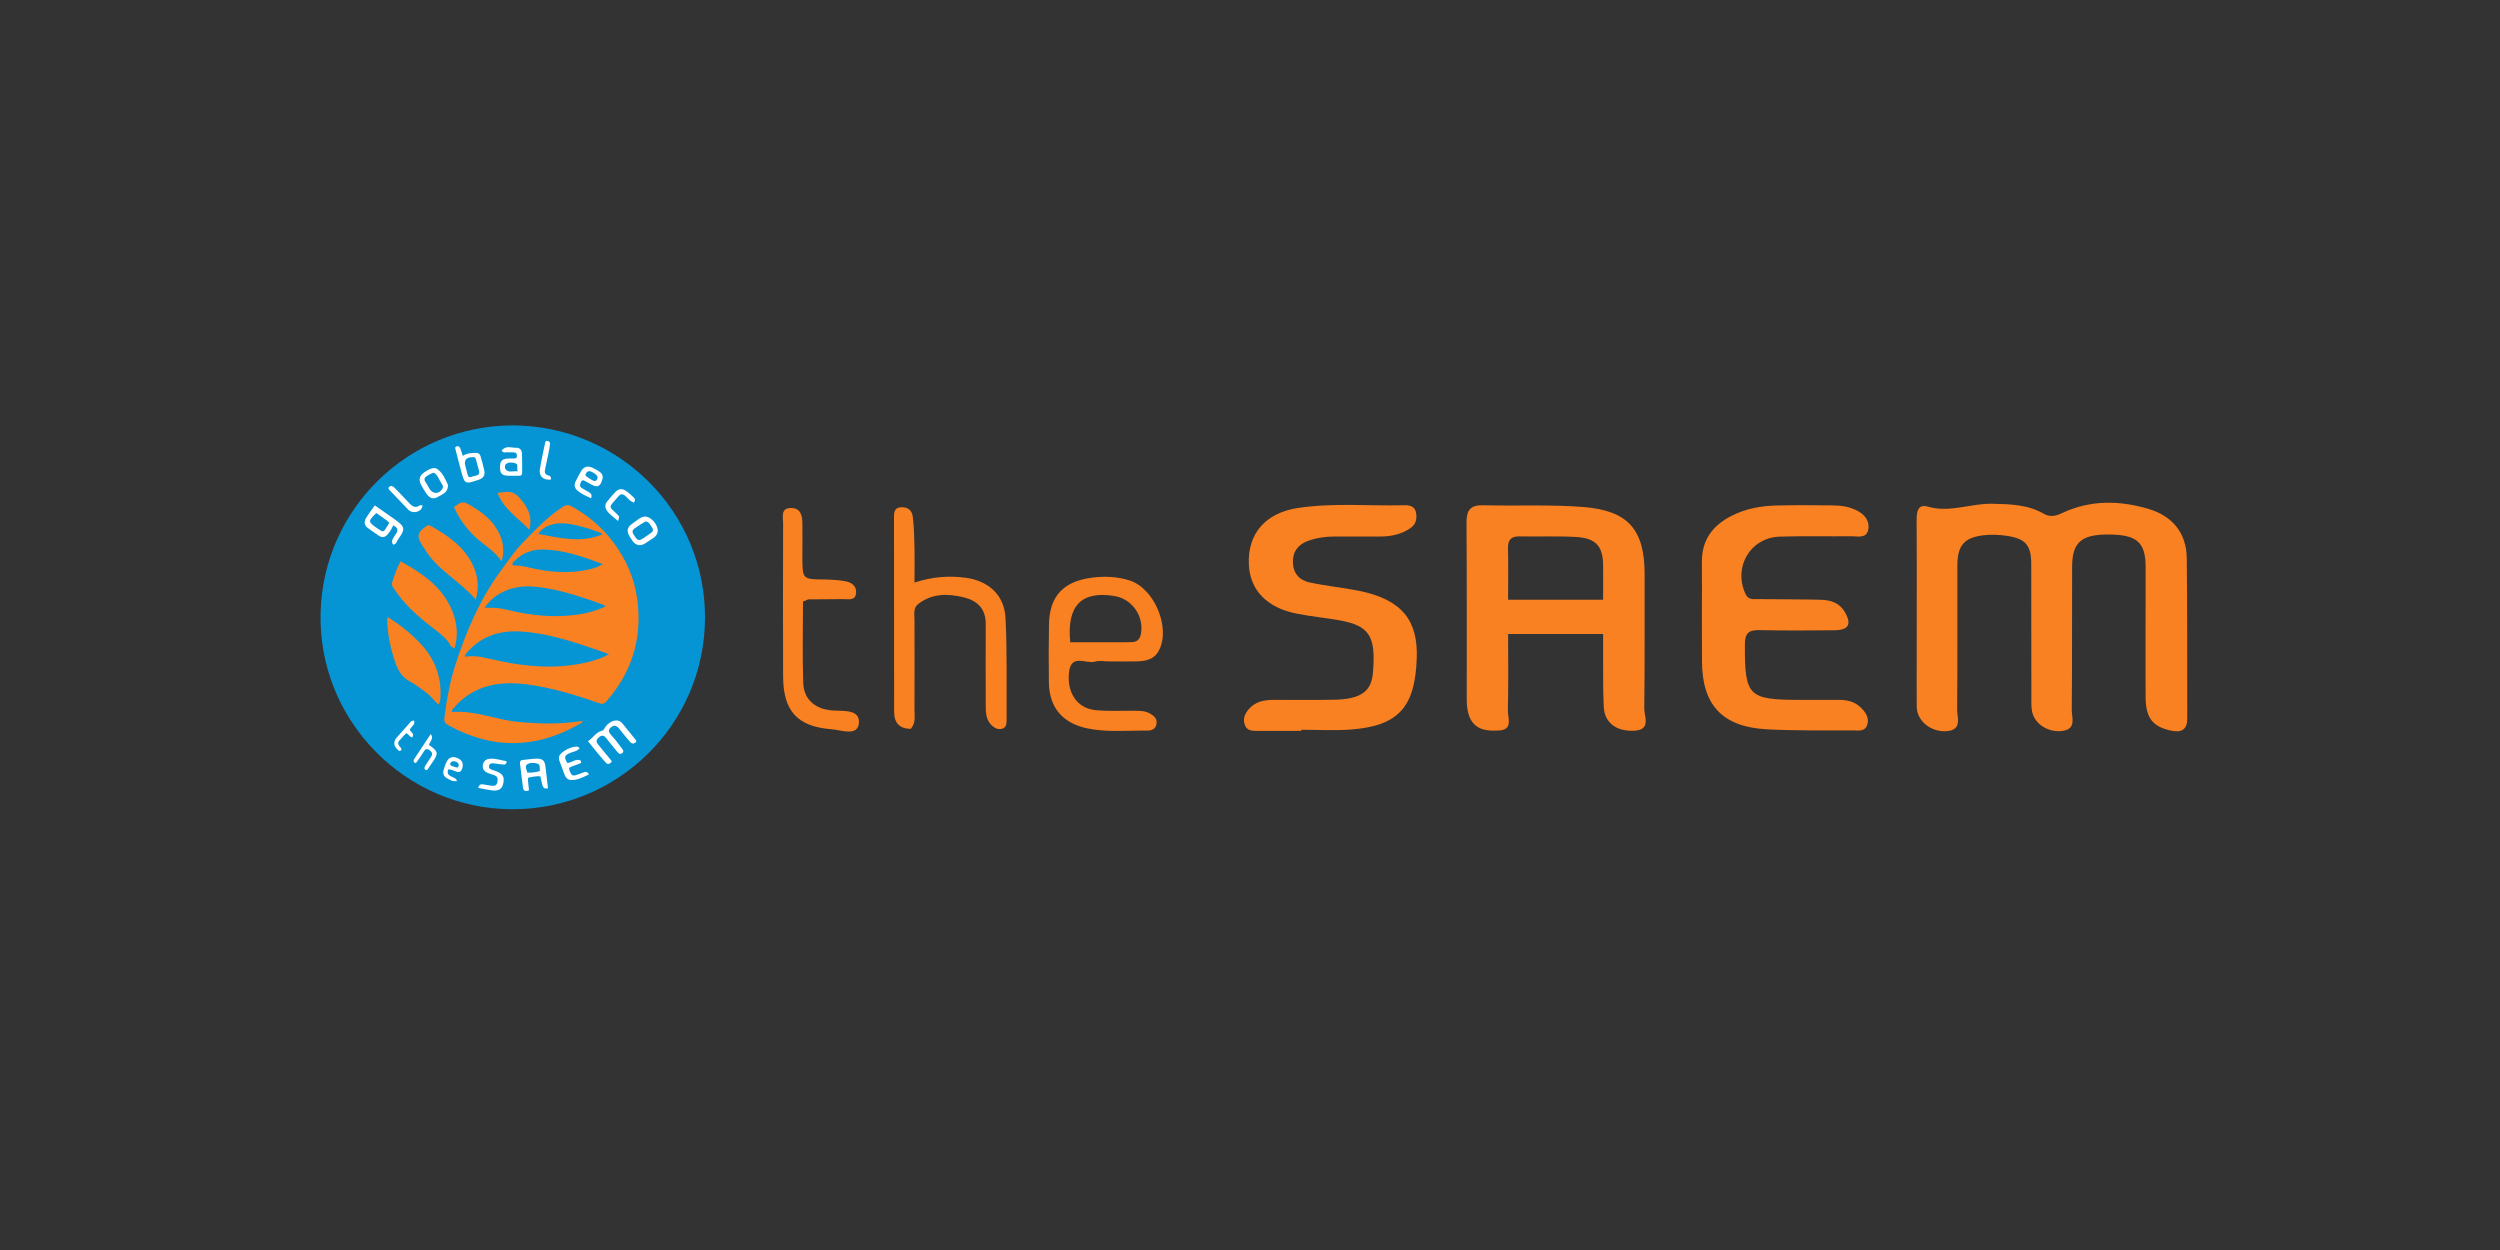 <?xml version="1.0" encoding="UTF-8"?> <svg xmlns="http://www.w3.org/2000/svg" xmlns:xlink="http://www.w3.org/1999/xlink" version="1.0" id="Layer_1" x="0px" y="0px" viewBox="0 0 200 100" style="enable-background:new 0 0 200 100;" xml:space="preserve"><rect x="0" y="0" width="200" height="100" fill="#333333" stroke="none"/> <style type="text/css"> .st0{fill:#AC5366;} .st1{fill:#232174;} .st2{fill:#231F20;} .st3{fill:#28CBD2;} .st4{fill:#242021;} .st5{fill:#EF9BC1;} .st6{fill:#E9B7F0;} .st7{fill:#070707;} .st8{fill:#736357;} .st9{fill:#59555D;} .st10{fill:#0A0707;} .st11{fill:#010101;} .st12{fill:#0A0C0C;} .st13{fill:#57D0F3;} .st14{fill:#FFFFFF;} .st15{fill:#2D70AF;} .st16{fill:#302F2E;} .st17{fill:#08944E;} .st18{fill:#D8176E;} .st19{fill:#080808;} .st20{fill:#E6623C;} .st21{fill:#0B0A0B;} .st22{fill:#0C0F46;} .st23{fill:#9E005D;} .st24{fill:#4A3A2B;} .st25{fill:#AEA49C;} .st26{fill:#4E4644;} .st27{fill:#036434;} .st28{fill:#3F3A35;} .st29{fill:#919B3F;} .st30{fill:#0F0606;} .st31{fill:#282C96;} .st32{fill:#F2863B;} .st33{fill:#70A2D6;} .st34{fill:#7096D6;} .st35{fill:#4A4745;} .st36{fill:none;} .st37{fill:#020202;} .st38{fill:#991C32;} .st39{fill:#F48888;} .st40{fill:#6AAAAA;} .st41{fill:#112263;} .st42{fill:#627F31;} .st43{fill:#02146F;} .st44{fill:url(#XMLID_00000074405137832495595220000012739662101881191083_);} .st45{fill:url(#XMLID_00000171714203261312793780000011118695921612843671_);} .st46{fill-rule:evenodd;clip-rule:evenodd;fill:url(#SVGID_1_);} .st47{fill-rule:evenodd;clip-rule:evenodd;fill:url(#SVGID_00000150073446325459265730000017603284802488430251_);} .st48{fill-rule:evenodd;clip-rule:evenodd;fill:url(#SVGID_00000158749029157339033260000006091359134550183580_);} .st49{fill:url(#SVGID_00000170275341377204787640000001127406629444414880_);} .st50{fill:url(#SVGID_00000129893106814596936880000011862165890553138340_);} .st51{fill:url(#SVGID_00000111885760486413823240000017794090483827774349_);} .st52{fill:url(#SVGID_00000097471267220320204530000011089180876078556571_);} .st53{fill:url(#SVGID_00000022549460395396386950000006760858638645871789_);} .st54{fill:url(#SVGID_00000017494367472669844780000001342144156809298075_);} .st55{fill:url(#SVGID_00000041254694606334201100000005208757135443520400_);} .st56{fill:url(#SVGID_00000066499997705931142770000012079755048963306624_);} .st57{fill:url(#SVGID_00000075848647465618319810000004583856299070399124_);} .st58{fill:url(#SVGID_00000062164556821492997220000012828928554384216229_);} .st59{fill:url(#SVGID_00000027591059948698113720000013241298747920404866_);} .st60{fill:url(#SVGID_00000065058367097299424640000018322783323202123164_);} .st61{fill:url(#SVGID_00000001653300214742020620000000679163856047999136_);} .st62{fill:url(#SVGID_00000083808631931331539050000010766101148558180004_);} .st63{fill:url(#SVGID_00000070109051948201593970000005752526865547793072_);} .st64{fill:url(#SVGID_00000088098798816461337730000008829103424398568860_);} .st65{fill:url(#SVGID_00000097474106344110064180000016639609531588530352_);} .st66{fill:url(#SVGID_00000065076244653035361840000012959171068217697724_);} .st67{fill:url(#SVGID_00000106864979781827607950000003295197166658499769_);} .st68{fill:url(#SVGID_00000033352854356295353560000014099827738357459361_);} .st69{fill:url(#SVGID_00000173122997686877265370000001202283766066846882_);} .st70{fill:url(#SVGID_00000161622899586313375560000009560708110491575448_);} .st71{fill:url(#SVGID_00000036938004378683769540000005951148138797165737_);} .st72{fill:url(#SVGID_00000053547504916318981760000017283377165137689534_);} .st73{fill:url(#SVGID_00000171692219685489595980000012483809973119804032_);} .st74{fill:url(#SVGID_00000037677903427289732360000008761279630180438452_);} .st75{fill:url(#SVGID_00000059279427095365670560000007783437779236830885_);} .st76{fill:url(#SVGID_00000072983369557909149010000008769992729265956254_);} .st77{fill:url(#SVGID_00000129900644662828214830000014435811047995865787_);} .st78{fill:url(#SVGID_00000094599890271862877140000013529094691526498472_);} .st79{fill:url(#SVGID_00000132061243179933658040000002095838193439043204_);} .st80{fill:url(#SVGID_00000035517223432831827240000010929681301164787340_);} .st81{fill:url(#SVGID_00000003092521635459273590000017347925059805548166_);} .st82{fill:url(#SVGID_00000082369299529720178250000015734441784103566259_);} .st83{fill:url(#SVGID_00000169520294290371449460000008674789493087076766_);} .st84{fill:url(#SVGID_00000051361013199619355670000017554394001631743419_);} .st85{fill:url(#SVGID_00000157270385756020294510000012150480409223823285_);} .st86{fill:url(#SVGID_00000116237784668145658910000002895314948388090499_);} .st87{fill:#251A17;} .st88{fill:url(#SVGID_00000161634031008972819650000017799617384400199841_);} .st89{fill:url(#SVGID_00000044862996540846636500000006174710402716053430_);} .st90{fill:url(#SVGID_00000140007896711202214370000015722078084907319424_);} .st91{fill:url(#SVGID_00000180339916369567583000000014001684103214334354_);} .st92{fill:#006750;} .st93{fill:#050505;} .st94{fill:#262223;} .st95{fill:#40A448;} .st96{fill:#3FA9F5;} .st97{fill:#611417;} .st98{fill:#0D0B0E;} .st99{fill:#B51310;} .st100{fill:#040404;} .st101{fill:#141414;} .st102{fill:#171717;} .st103{fill:#212121;} .st104{fill:#0B0B0B;} .st105{fill:#0A0A0A;} .st106{fill:#1B1B1B;} .st107{fill:#CE3C78;} .st108{fill:#874630;} .st109{fill:#0972BA;} .st110{fill:#103554;} .st111{fill:#FA8121;} .st112{fill:#0595D5;} </style> <g> <g> <path class="st111" d="M153.34,48.97c0-2.45,0.01-4.9-0.01-7.35c0-0.65,0.08-1.33,0.89-1.09c1.76,0.51,3.42-0.26,5.14-0.23 c1.44,0.03,2.86,0.06,4.14,0.8c0.54,0.31,0.99,0.17,1.5-0.07c2.25-1.05,4.6-1,6.9-0.31c1.88,0.56,3.02,1.91,3.04,3.93 c0.05,4.27,0.03,8.55,0.04,12.82c0,0.9-0.45,1.16-1.3,0.98c-1.45-0.31-2.02-0.99-2.03-2.67c-0.02-3.47,0.01-6.95,0-10.42 c0-1.99-0.7-2.59-2.97-2.6c-2.15-0.01-2.9,0.62-2.91,2.53c-0.02,3.83,0.01,7.66-0.03,11.49c-0.01,0.62,0.4,1.53-0.73,1.69 c-1.15,0.16-2.26-0.55-2.45-1.58c-0.07-0.39-0.05-0.8-0.05-1.2c-0.01-3.52,0-7.04-0.01-10.55c0-1.54-0.46-2.06-2-2.28 c-0.57-0.08-1.16-0.11-1.73-0.05c-1.62,0.17-2.18,0.8-2.18,2.43c-0.01,3.83,0.02,7.66-0.02,11.49c-0.01,0.65,0.44,1.65-0.81,1.76 c-1.23,0.11-2.4-0.78-2.42-1.93C153.32,54.05,153.35,51.51,153.34,48.97C153.35,48.97,153.34,48.97,153.34,48.97z"></path> <path class="st111" d="M128.25,50.72c-2.54,0-4.96,0-7.6,0c0,2.06,0.03,4.08-0.02,6.11c-0.02,0.57,0.43,1.5-0.63,1.6 c-0.97,0.08-2.02,0.01-2.46-1.13c-0.15-0.4-0.2-0.87-0.2-1.3c-0.01-4.72,0.02-9.43-0.02-14.15c-0.01-1.02,0.29-1.46,1.35-1.43 c2.67,0.07,5.35-0.07,8,0.14c3.62,0.29,4.91,1.84,4.9,5.43c-0.01,3.56,0.02,7.12-0.03,10.68c-0.01,0.64,0.59,1.74-0.84,1.79 c-1.4,0.05-2.34-0.64-2.4-1.92c-0.07-1.42-0.04-2.85-0.05-4.27C128.25,51.77,128.25,51.29,128.25,50.72z M120.65,47.98 c2.61,0,5.04,0,7.6,0c0-0.97,0.01-1.85,0-2.73c-0.01-1.54-0.56-2.19-2.13-2.29c-1.51-0.09-3.02-0.02-4.54-0.05 c-0.68-0.01-0.96,0.26-0.94,0.95C120.67,45.19,120.65,46.51,120.65,47.98z"></path> <path class="st111" d="M104.1,58.47c-1.16,0-2.31,0-3.47,0c-0.4,0-0.84,0.02-1.03-0.44c-0.21-0.52,0-0.96,0.34-1.34 c0.52-0.57,1.21-0.7,1.95-0.7c1.6,0,3.21,0.02,4.81-0.01c2.14-0.04,3-0.64,3.13-2.12c0.26-2.93-0.25-3.78-2.59-4.22 c-1.18-0.22-2.38-0.32-3.56-0.56c-2.34-0.48-3.67-1.88-3.77-3.88c-0.13-2.46,1.29-4.16,3.91-4.56c2.83-0.43,5.69-0.15,8.54-0.22 c0.41-0.01,0.83,0.08,0.92,0.58c0.1,0.52-0.02,0.98-0.49,1.28c-0.69,0.46-1.47,0.63-2.28,0.64c-1.25,0.01-2.49,0-3.74,0 c-0.72,0-1.42,0.1-2.1,0.34c-0.79,0.28-1.25,0.83-1.24,1.7c0.01,0.88,0.5,1.45,1.31,1.63c1.3,0.28,2.64,0.41,3.95,0.67 c3.52,0.7,4.76,2.43,4.65,5.41c-0.14,3.84-1.4,5.39-5.24,5.69c-1.33,0.1-2.67,0.02-4,0.02C104.1,58.4,104.1,58.43,104.1,58.47z"></path> <path class="st111" d="M136.15,49.26c0-1.42,0.02-2.85,0-4.27c-0.02-1.76,0.83-2.93,2.35-3.71c1.14-0.59,2.36-0.81,3.61-0.84 c1.47-0.04,2.94-0.02,4.41-0.01c0.72,0,1.43,0.09,2.07,0.43c0.59,0.31,1.01,0.83,0.87,1.51c-0.15,0.73-0.83,0.53-1.33,0.53 c-1.91,0.02-3.83-0.03-5.74,0.03c-2.37,0.07-3.76,2.44-2.74,4.61c0.23,0.48,0.66,0.38,1.04,0.39c1.65,0.02,3.29,0.01,4.94,0.05 c0.78,0.02,1.5,0.21,1.94,0.96c0.59,0.99,0.34,1.47-0.82,1.48c-2,0.02-4.01,0.03-6.01-0.01c-0.86-0.02-1.15,0.26-1.15,1.15 c-0.01,4.15,0.25,4.43,4.47,4.43c1.02,0,2.05,0,3.07,0c0.64,0,1.24,0.14,1.72,0.6c0.4,0.39,0.72,0.84,0.52,1.42 c-0.19,0.54-0.73,0.43-1.15,0.42c-2.31-0.01-4.63,0.04-6.94-0.09c-3.53-0.21-5.12-1.98-5.12-5.46 C136.15,51.67,136.15,50.47,136.15,49.26C136.15,49.26,136.15,49.26,136.15,49.26z"></path> <g> <path class="st111" d="M88.67,52.91c-0.36,0-0.73-0.08-1.06,0.02c-0.72,0.21-1.92-0.67-2.09,0.85c-0.18,1.64,0.65,2.88,2.1,3.03 c1.01,0.1,2.04,0.04,3.07,0.05c0.44,0,0.89-0.01,1.3,0.22c0.33,0.19,0.6,0.41,0.53,0.83c-0.07,0.45-0.44,0.55-0.8,0.54 c-1.6-0.02-3.21,0.15-4.79-0.19c-1.95-0.43-2.99-1.68-3.02-3.66c-0.02-1.56-0.02-3.12,0.01-4.67c0.04-2.23,1.15-3.41,3.39-3.71 c1.03-0.14,2.04-0.1,3.04,0.21c2.02,0.63,3.35,3.86,2.33,5.67c-0.38,0.67-1.04,0.79-1.73,0.81c-0.76,0.02-1.51,0-2.27,0 C88.67,52.9,88.67,52.9,88.67,52.91z M85.62,51.38c1.46,0,2.87,0,4.28,0c0.22,0,0.44,0,0.66-0.01c0.41-0.02,0.63-0.23,0.71-0.65 c0.27-1.41-0.69-2.81-2.12-3.04C86.54,47.25,85.32,48.43,85.62,51.38z"></path> <path class="st111" d="M73.16,46.6c1.52-0.48,2.8-0.55,4.09-0.38c1.82,0.24,3.1,1.38,3.19,3.21c0.14,2.71,0.07,5.43,0.09,8.14 c0,0.32-0.02,0.66-0.41,0.74c-0.33,0.07-0.61-0.1-0.83-0.33c-0.44-0.46-0.43-1.05-0.43-1.63c0-2.14-0.02-4.27,0-6.41 c0.01-1.25-0.68-1.89-1.78-2.16c-1.29-0.31-2.58-0.31-3.67,0.58c-0.36,0.3-0.25,0.83-0.25,1.27c0,2.4,0.01,4.81,0,7.21 c0,0.48,0.11,0.99-0.3,1.47c-0.87-0.01-1.33-0.45-1.33-1.37c-0.01-5.16-0.01-10.32-0.01-15.49c0-0.41-0.01-0.84,0.56-0.87 c0.53-0.03,0.88,0.24,0.94,0.74c0.09,0.7,0.11,1.41,0.13,2.12C73.18,44.44,73.16,45.41,73.16,46.6z"></path> <path class="st111" d="M64.24,48.13c0,2.17-0.06,4.35,0.02,6.52c0.05,1.35,1.01,2.11,2.39,2.19c0.86,0.05,2.18-0.1,2.06,1.04 c-0.12,1.04-1.41,0.52-2.18,0.46c-2.74-0.21-3.87-1.45-3.88-4.22c-0.02-4.09-0.01-8.19,0-12.28c0-0.48-0.22-1.19,0.63-1.2 c0.76,0,0.91,0.59,0.91,1.22c0.01,0.89,0,1.78,0,2.67c0,1.82,0,1.81,1.77,1.83c0.57,0.01,1.15,0.04,1.72,0.15 c0.46,0.09,0.85,0.39,0.81,0.91c-0.05,0.66-0.6,0.51-1.03,0.51c-0.93,0.01-1.87,0.01-2.8,0.02 C64.6,47.96,64.52,48.02,64.24,48.13z"></path> </g> </g> <g> <path class="st112" d="M56.4,49.44c-0.03,8.55-7.01,15.32-15.43,15.3c-8.54-0.02-15.58-7.12-15.32-15.8 c0.24-8.22,6.96-14.87,15.35-14.91C49.59,34.06,56.44,40.99,56.4,49.44z"></path> <path class="st111" d="M36.17,56.96c1.81-0.15,3.49,0.62,5.26,0.79c1.61,0.15,3.22,0.2,4.82-0.03c0.11-0.02,0.22-0.02,0.39-0.04 c-0.14,0.21-0.33,0.27-0.5,0.36c-3.36,1.86-6.74,1.88-10.12,0.06c-0.51-0.27-0.51-0.34-0.44-0.9c0.17-1.33,0.42-2.65,0.82-3.92 c0.88-2.75,2.01-5.4,3.76-7.75c0.51-0.68,0.99-1.41,1.56-2.01c1.04-1.08,2.08-2.18,3.36-3.01c0.25-0.16,0.48-0.1,0.71,0.03 c1.27,0.72,2.36,1.63,3.25,2.81c1.06,1.4,1.73,2.94,1.95,4.66c0.39,3.07-0.44,5.78-2.49,8.11c-0.16,0.18-0.3,0.23-0.55,0.14 c-1.91-0.67-3.85-1.26-5.87-1.52c-1.64-0.2-3.22-0.07-4.64,0.87c-0.44,0.29-0.81,0.63-1.14,1.04 C36.22,56.72,36.11,56.8,36.17,56.96z M48.72,52.34c-0.35-0.13-0.6-0.23-0.85-0.31c-2.02-0.7-4.05-1.38-6.21-1.51 c-1.6-0.1-3.02,0.32-4.15,1.51c-0.12,0.13-0.28,0.25-0.32,0.51c0.45-0.07,0.88-0.06,1.29,0.02c0.79,0.15,1.57,0.35,2.37,0.49 c2.1,0.36,4.2,0.42,6.29-0.11C47.66,52.8,48.16,52.65,48.72,52.34z M48.46,48.5c-0.11-0.07-0.15-0.1-0.2-0.12 c-1.46-0.54-2.94-1.04-4.48-1.31c-1.15-0.2-2.3-0.29-3.41,0.22c-0.62,0.28-1.16,0.67-1.6,1.33c0.68-0.02,1.26,0.02,1.83,0.17 c1.86,0.46,3.74,0.65,5.65,0.37C46.99,49.05,47.72,48.86,48.46,48.5z M48.23,45.13c-1.62-0.61-3.17-1.15-4.83-1.17 c-0.84-0.01-1.61,0.28-2.22,0.9c-0.09,0.09-0.24,0.16-0.17,0.37c0.47-0.01,0.94,0.08,1.4,0.19c1.53,0.36,3.08,0.49,4.64,0.15 C47.43,45.49,47.8,45.38,48.23,45.13z M43.05,42.71c1.73,0.32,3.42,0.77,5.16,0.03c-0.09-0.06-0.12-0.1-0.17-0.12 c-0.74-0.28-1.5-0.52-2.27-0.67c-0.5-0.09-1-0.14-1.5-0.02C43.78,42.05,43.35,42.27,43.05,42.71z"></path> <path class="st111" d="M32.05,44.91c1.87,1.03,3.54,2.19,4.25,4.29c0.29,0.86,0.33,1.74,0.07,2.64c-0.34-0.04-0.39-0.36-0.54-0.54 c-0.37-0.44-0.82-0.78-1.27-1.12c-1.16-0.89-2.24-1.86-3.05-3.09c-0.1-0.15-0.2-0.29-0.14-0.48 C31.54,46.04,31.73,45.49,32.05,44.91z"></path> <path class="st111" d="M35.08,56.37c-0.36-0.31-0.62-0.71-1.01-0.98c-0.42-0.3-0.81-0.63-1.26-0.86 c-0.62-0.33-0.95-0.86-1.17-1.49c-0.37-1.07-0.62-2.17-0.66-3.31c0-0.11-0.04-0.23,0.07-0.34c0.94,0.58,1.81,1.27,2.57,2.08 c1.1,1.17,1.68,2.55,1.62,4.17C35.23,55.87,35.25,56.13,35.08,56.37z"></path> <path class="st111" d="M38.06,47.97c-1.26-1.49-3.06-2.35-4.06-4.01c-0.06-0.11-0.14-0.21-0.21-0.31 c-0.48-0.75-0.41-1.07,0.34-1.57c0.1-0.06,0.18-0.08,0.28-0.03c1.39,0.77,2.69,1.65,3.41,3.14 C38.24,46.06,38.34,46.97,38.06,47.97z"></path> <path class="st111" d="M40.13,44.91c-0.61-0.9-1.5-1.35-2.18-2.02c-0.69-0.68-1.25-1.44-1.63-2.32c0.65-0.49,0.72-0.49,1.35-0.12 c0.74,0.44,1.44,0.93,1.93,1.66C40.16,42.92,40.44,43.8,40.13,44.91z"></path> <path class="st14" d="M47.04,59.3c0.42-0.29,0.65-0.74,1.14-0.85c0.11-0.02,0.14-0.13,0.2-0.22c0.14-0.22,0.32-0.4,0.57-0.51 c0.35-0.15,0.63-0.11,0.87,0.19c0.31,0.39,0.63,0.78,0.95,1.17c0.08,0.1,0.22,0.22,0.05,0.34c-0.14,0.1-0.29,0.08-0.41-0.06 c-0.3-0.35-0.6-0.71-0.88-1.07c-0.19-0.25-0.39-0.31-0.64-0.11c-0.27,0.21-0.2,0.4,0.01,0.63c0.28,0.3,0.53,0.63,0.77,0.96 c0.1,0.14,0.31,0.31,0.11,0.48c-0.19,0.16-0.34-0.03-0.46-0.18c-0.28-0.34-0.56-0.68-0.83-1.03c-0.18-0.23-0.36-0.24-0.57-0.06 c-0.21,0.17-0.27,0.34-0.07,0.58c0.37,0.44,0.73,0.89,1.1,1.34c-0.14,0.23-0.34,0.28-0.48,0.12 C47.97,60.47,47.52,59.89,47.04,59.3z"></path> <path class="st111" d="M39.8,39.43c0.61-0.06,1.16-0.24,1.66,0.29c0.71,0.74,1.17,1.53,0.89,2.66 C41.44,41.43,40.31,40.74,39.8,39.43z"></path> <path class="st14" d="M31.46,43.57c-0.16-0.18-0.1-0.35,0-0.52c0.08-0.13,0.15-0.26,0.24-0.38c0.21-0.31,0.05-0.48-0.24-0.65 c-0.12,0.28-0.27,0.53-0.46,0.74c-0.19,0.22-0.41,0.28-0.67,0.11c-0.31-0.21-0.63-0.42-0.93-0.65c-0.26-0.2-0.28-0.48-0.13-0.75 c0.2-0.34,0.45-0.66,0.71-1.04c0.54,0.38,1.05,0.73,1.56,1.09c0.89,0.63,0.92,0.79,0.27,1.68C31.73,43.35,31.68,43.55,31.46,43.57 z M30.1,41.04c-0.67,0.67-0.67,0.7,0.06,1.21c0.02,0.01,0.04,0.03,0.06,0.04c0.44,0.31,0.46,0.3,0.74-0.16 c0.08-0.14,0.27-0.29,0.04-0.45C30.71,41.46,30.4,41.25,30.1,41.04z"></path> <path class="st14" d="M43.84,63.07c-0.4,0.03-0.4,0.03-0.61-0.96c-0.28-0.04-0.56,0.03-0.84,0.07c-0.17,0.02-0.17,0.15-0.15,0.29 c0.03,0.25,0.05,0.5,0.08,0.75c-0.27,0.13-0.44,0.06-0.48-0.22c-0.09-0.64-0.16-1.27-0.24-1.91c-0.02-0.17,0.03-0.27,0.21-0.29 c0.38-0.04,0.75-0.1,1.13-0.11c0.44-0.01,0.63,0.15,0.69,0.58C43.7,61.87,43.76,62.45,43.84,63.07z M43.19,61.68 c-0.03-0.24,0.06-0.52-0.19-0.59c-0.28-0.08-0.63-0.11-0.86,0.09c-0.16,0.14-0.01,0.41,0.05,0.63 C42.53,61.82,42.85,61.79,43.19,61.68z"></path> <path class="st14" d="M40.13,36.06c0.32-0.46,0.78-0.22,1.17-0.24c0.27-0.01,0.45,0.18,0.46,0.45c0.02,0.53,0.01,1.06,0.01,1.58 c0,0.17-0.11,0.21-0.25,0.21c-0.33,0-0.65,0.02-0.98-0.01c-0.4-0.03-0.54-0.21-0.54-0.66c0-0.47,0.14-0.66,0.55-0.7 c0.19-0.02,0.38-0.01,0.56-0.01c0.14,0,0.25-0.03,0.24-0.21c0-0.16-0.05-0.27-0.23-0.28c-0.2,0-0.4,0-0.6-0.01 C40.41,36.19,40.27,36.24,40.13,36.06z M41.42,37.71c-0.12-0.26,0.09-0.55-0.17-0.64c-0.23-0.08-0.53-0.12-0.76,0.04 c-0.12,0.09-0.12,0.31-0.05,0.42C40.68,37.86,41.02,37.65,41.42,37.71z"></path> <path class="st14" d="M37.02,36.47c0.34-0.22,0.68-0.23,1.02-0.24c0.23-0.01,0.36,0.09,0.41,0.29c0.1,0.36,0.21,0.73,0.29,1.1 c0.09,0.41-0.07,0.64-0.47,0.77c-1.09,0.36-1.09,0.36-1.39-0.75c-0.14-0.54-0.29-1.07-0.42-1.61c-0.03-0.11-0.11-0.26,0.07-0.32 c0.16-0.05,0.26,0.05,0.31,0.2C36.9,36.07,36.95,36.24,37.02,36.47z M37.82,36.57c-0.57,0.02-0.72,0.23-0.57,0.79 c0.05,0.21,0.12,0.41,0.16,0.62c0.04,0.17,0.13,0.23,0.3,0.17c0.12-0.04,0.24-0.08,0.36-0.1c0.27-0.05,0.31-0.2,0.24-0.44 c-0.08-0.26-0.14-0.53-0.22-0.8C38.06,36.67,38.01,36.54,37.82,36.57z"></path> <path class="st14" d="M35.84,38.8c0,0.62-0.44,0.73-0.75,0.92c-0.41,0.26-0.72,0.16-0.99-0.25c-0.16-0.24-0.32-0.49-0.44-0.74 c-0.18-0.37-0.09-0.68,0.25-0.92c0.14-0.1,0.29-0.2,0.45-0.27c0.21-0.1,0.46-0.15,0.65,0C35.46,37.88,35.65,38.4,35.84,38.8z M34.71,37.82c-0.17,0-0.67,0.3-0.72,0.41c-0.09,0.2,0.06,0.33,0.14,0.48c0.07,0.13,0.15,0.26,0.23,0.39 c0.25,0.44,0.77,0.45,1.03,0c0.1-0.17,0.01-0.32-0.08-0.45C35.1,38.36,35.02,37.97,34.71,37.82z"></path> <path class="st14" d="M51.57,41.32c0.42,0,0.86,0.41,1.01,0.89c0.11,0.36-0.02,0.64-0.33,0.84c-0.23,0.15-0.46,0.31-0.69,0.45 c-0.35,0.2-0.68,0.13-0.93-0.19c-0.1-0.13-0.19-0.27-0.27-0.41c-0.24-0.4-0.19-0.72,0.19-0.98 C50.89,41.69,51.19,41.37,51.57,41.32z M51.68,41.71c-0.33,0.14-0.6,0.37-0.89,0.55c-0.29,0.18-0.19,0.39-0.04,0.6 c0.15,0.22,0.29,0.47,0.62,0.26c0.24-0.15,0.47-0.32,0.7-0.48c0.13-0.09,0.23-0.21,0.13-0.38C52.05,42.06,51.98,41.78,51.68,41.71 z"></path> <path class="st14" d="M47.29,39.86c-0.41-0.18-0.78-0.35-1.1-0.62c-0.24-0.21-0.28-0.47-0.13-0.75c0.14-0.27,0.27-0.54,0.43-0.8 c0.24-0.39,0.53-0.45,0.95-0.25c0.19,0.09,0.37,0.19,0.54,0.31c0.23,0.17,0.28,0.38,0.2,0.63c-0.17,0.57-0.39,0.65-0.91,0.36 c-0.13-0.07-0.26-0.15-0.4-0.22c-0.13-0.06-0.27-0.19-0.38,0.02c-0.09,0.18-0.16,0.36,0.05,0.5c0.18,0.12,0.37,0.21,0.55,0.32 C47.26,39.46,47.39,39.57,47.29,39.86z M47.13,37.69c-0.15,0.01-0.25,0.14-0.3,0.3c-0.03,0.09,0.61,0.51,0.75,0.49 c0.17-0.02,0.22-0.16,0.23-0.3C47.83,38.03,47.37,37.7,47.13,37.69z"></path> <path class="st14" d="M46.49,61.04c-0.22,0.09-0.46,0.17-0.69,0.26c-0.14,0.06-0.35,0.08-0.24,0.33c0.1,0.21,0.14,0.49,0.48,0.39 c0.22-0.06,0.42-0.15,0.64-0.23c0.16-0.06,0.32-0.08,0.43,0.17c-0.47,0.21-0.91,0.47-1.44,0.44c-0.25-0.01-0.41-0.18-0.5-0.41 c-0.14-0.37-0.28-0.75-0.42-1.13c-0.05-0.12-0.05-0.25-0.01-0.37c0.13-0.38,1.12-0.87,1.5-0.74c0.04,0.01,0.07,0.06,0.13,0.1 c-0.19,0.25-0.48,0.27-0.72,0.37c-0.5,0.2-0.55,0.32-0.27,0.81c0.35,0.01,0.63-0.33,1-0.22C46.46,60.84,46.5,60.89,46.49,61.04z"></path> <path class="st14" d="M38.25,63.03c0.09-0.3,0.25-0.3,0.42-0.28c0.21,0.03,0.42,0.08,0.63,0.11c0.23,0.03,0.43,0,0.49-0.28 c0.05-0.26,0.04-0.48-0.27-0.57c-0.18-0.06-0.36-0.12-0.53-0.19c-0.27-0.12-0.41-0.33-0.36-0.63c0.05-0.31,0.26-0.46,0.54-0.49 c0.47-0.04,0.91,0.12,1.36,0.2c-0.01,0.27-0.16,0.28-0.32,0.26c-0.24-0.02-0.47-0.07-0.71-0.09c-0.17-0.02-0.35,0-0.38,0.21 c-0.03,0.19,0.11,0.26,0.26,0.31c0.11,0.03,0.22,0.07,0.32,0.11c0.55,0.21,0.69,0.48,0.54,1.06c-0.1,0.38-0.39,0.54-0.9,0.47 C38.99,63.18,38.64,63.11,38.25,63.03z"></path> <path class="st14" d="M50.7,40.21c-0.26-0.1-0.43-0.29-0.6-0.47c-0.25-0.25-0.46-0.28-0.68,0.03c-0.02,0.03-0.05,0.06-0.07,0.08 c-0.68,0.78-0.66,0.64,0.01,1.28c0.21,0.2,0.2,0.2,0.08,0.55c-0.34-0.31-0.71-0.53-0.94-0.91c-0.11-0.19-0.1-0.43,0.04-0.61 c0.22-0.28,0.46-0.56,0.7-0.81c0.22-0.23,0.51-0.29,0.79-0.11c0.24,0.15,0.45,0.35,0.66,0.55C50.81,39.9,50.85,40.04,50.7,40.21z"></path> <path class="st14" d="M44.08,38.36c-0.59,0.09-0.98-0.25-0.89-0.82c0.11-0.69,0.27-1.38,0.41-2.07c0.02-0.1,0.04-0.22,0.18-0.2 c0.14,0.02,0.24,0.11,0.22,0.26c-0.03,0.27-0.08,0.55-0.14,0.82c-0.08,0.39-0.16,0.79-0.25,1.18c-0.06,0.24-0.03,0.42,0.25,0.5 C44.02,38.07,44.11,38.18,44.08,38.36z"></path> <path class="st14" d="M34.46,58.72c0.16,0.29,0.16,0.29-0.14,0.84c0.01,0.02,0.01,0.05,0.03,0.06c0.71,0.49,0.74,0.65,0.25,1.36 c-0.1,0.14-0.19,0.29-0.3,0.44c-0.07,0.09-0.12,0.27-0.28,0.15c-0.12-0.09-0.05-0.23,0.02-0.34c0.15-0.23,0.3-0.46,0.45-0.69 c0.12-0.19,0.1-0.34-0.08-0.49c-0.22-0.18-0.36-0.16-0.51,0.08c-0.18,0.3-0.39,0.58-0.59,0.87c-0.01,0.02-0.04,0.02-0.07,0.04 c-0.17-0.04-0.18-0.18-0.12-0.29C33.55,60.09,33.99,59.44,34.46,58.72z"></path> <path class="st14" d="M35.86,61.55c-0.24,0.67,0.59,0.5,0.7,0.93c-0.34,0.07-0.6-0.1-0.85-0.25c-0.23-0.14-0.29-0.38-0.22-0.63 c0.06-0.23,0.14-0.46,0.25-0.67c0.18-0.37,0.49-0.45,0.89-0.27c0.35,0.16,0.46,0.44,0.35,0.81c-0.08,0.25-0.21,0.35-0.48,0.26 C36.3,61.66,36.11,61.55,35.86,61.55z M36.62,61.4c0.11-0.13,0.11-0.26,0-0.37c-0.11-0.11-0.26-0.15-0.42-0.12 c-0.09,0.02-0.16,0.09-0.18,0.18c-0.03,0.11,0.05,0.16,0.14,0.19C36.31,61.32,36.45,61.41,36.62,61.4z"></path> <path class="st14" d="M33.81,40.43c-0.08,0.57-0.81,0.7-1.15,0.34c-0.47-0.5-0.96-0.99-1.43-1.49c-0.08-0.09-0.22-0.19-0.1-0.32 c0.12-0.13,0.28-0.09,0.4,0.03c0.28,0.27,0.54,0.56,0.81,0.84c0.09,0.09,0.17,0.18,0.26,0.27c0.27,0.28,0.52,0.65,0.99,0.33 C33.64,40.41,33.72,40.43,33.81,40.43z"></path> <path class="st14" d="M33.13,57.66c0.11,0.35-0.26,0.45-0.35,0.74c0.07,0.16,0.41,0.29,0.2,0.59c-0.22-0.02-0.27-0.26-0.49-0.33 c-0.18,0.19-0.38,0.39-0.56,0.61c-0.16,0.19-0.04,0.35,0.09,0.5c0.07,0.08,0.17,0.18,0.03,0.28c-0.11,0.08-0.18-0.03-0.25-0.09 c-0.32-0.29-0.34-0.64-0.06-0.96c0.35-0.4,0.7-0.79,1.05-1.18C32.87,57.74,32.93,57.62,33.13,57.66z"></path> </g> </g> </svg> 